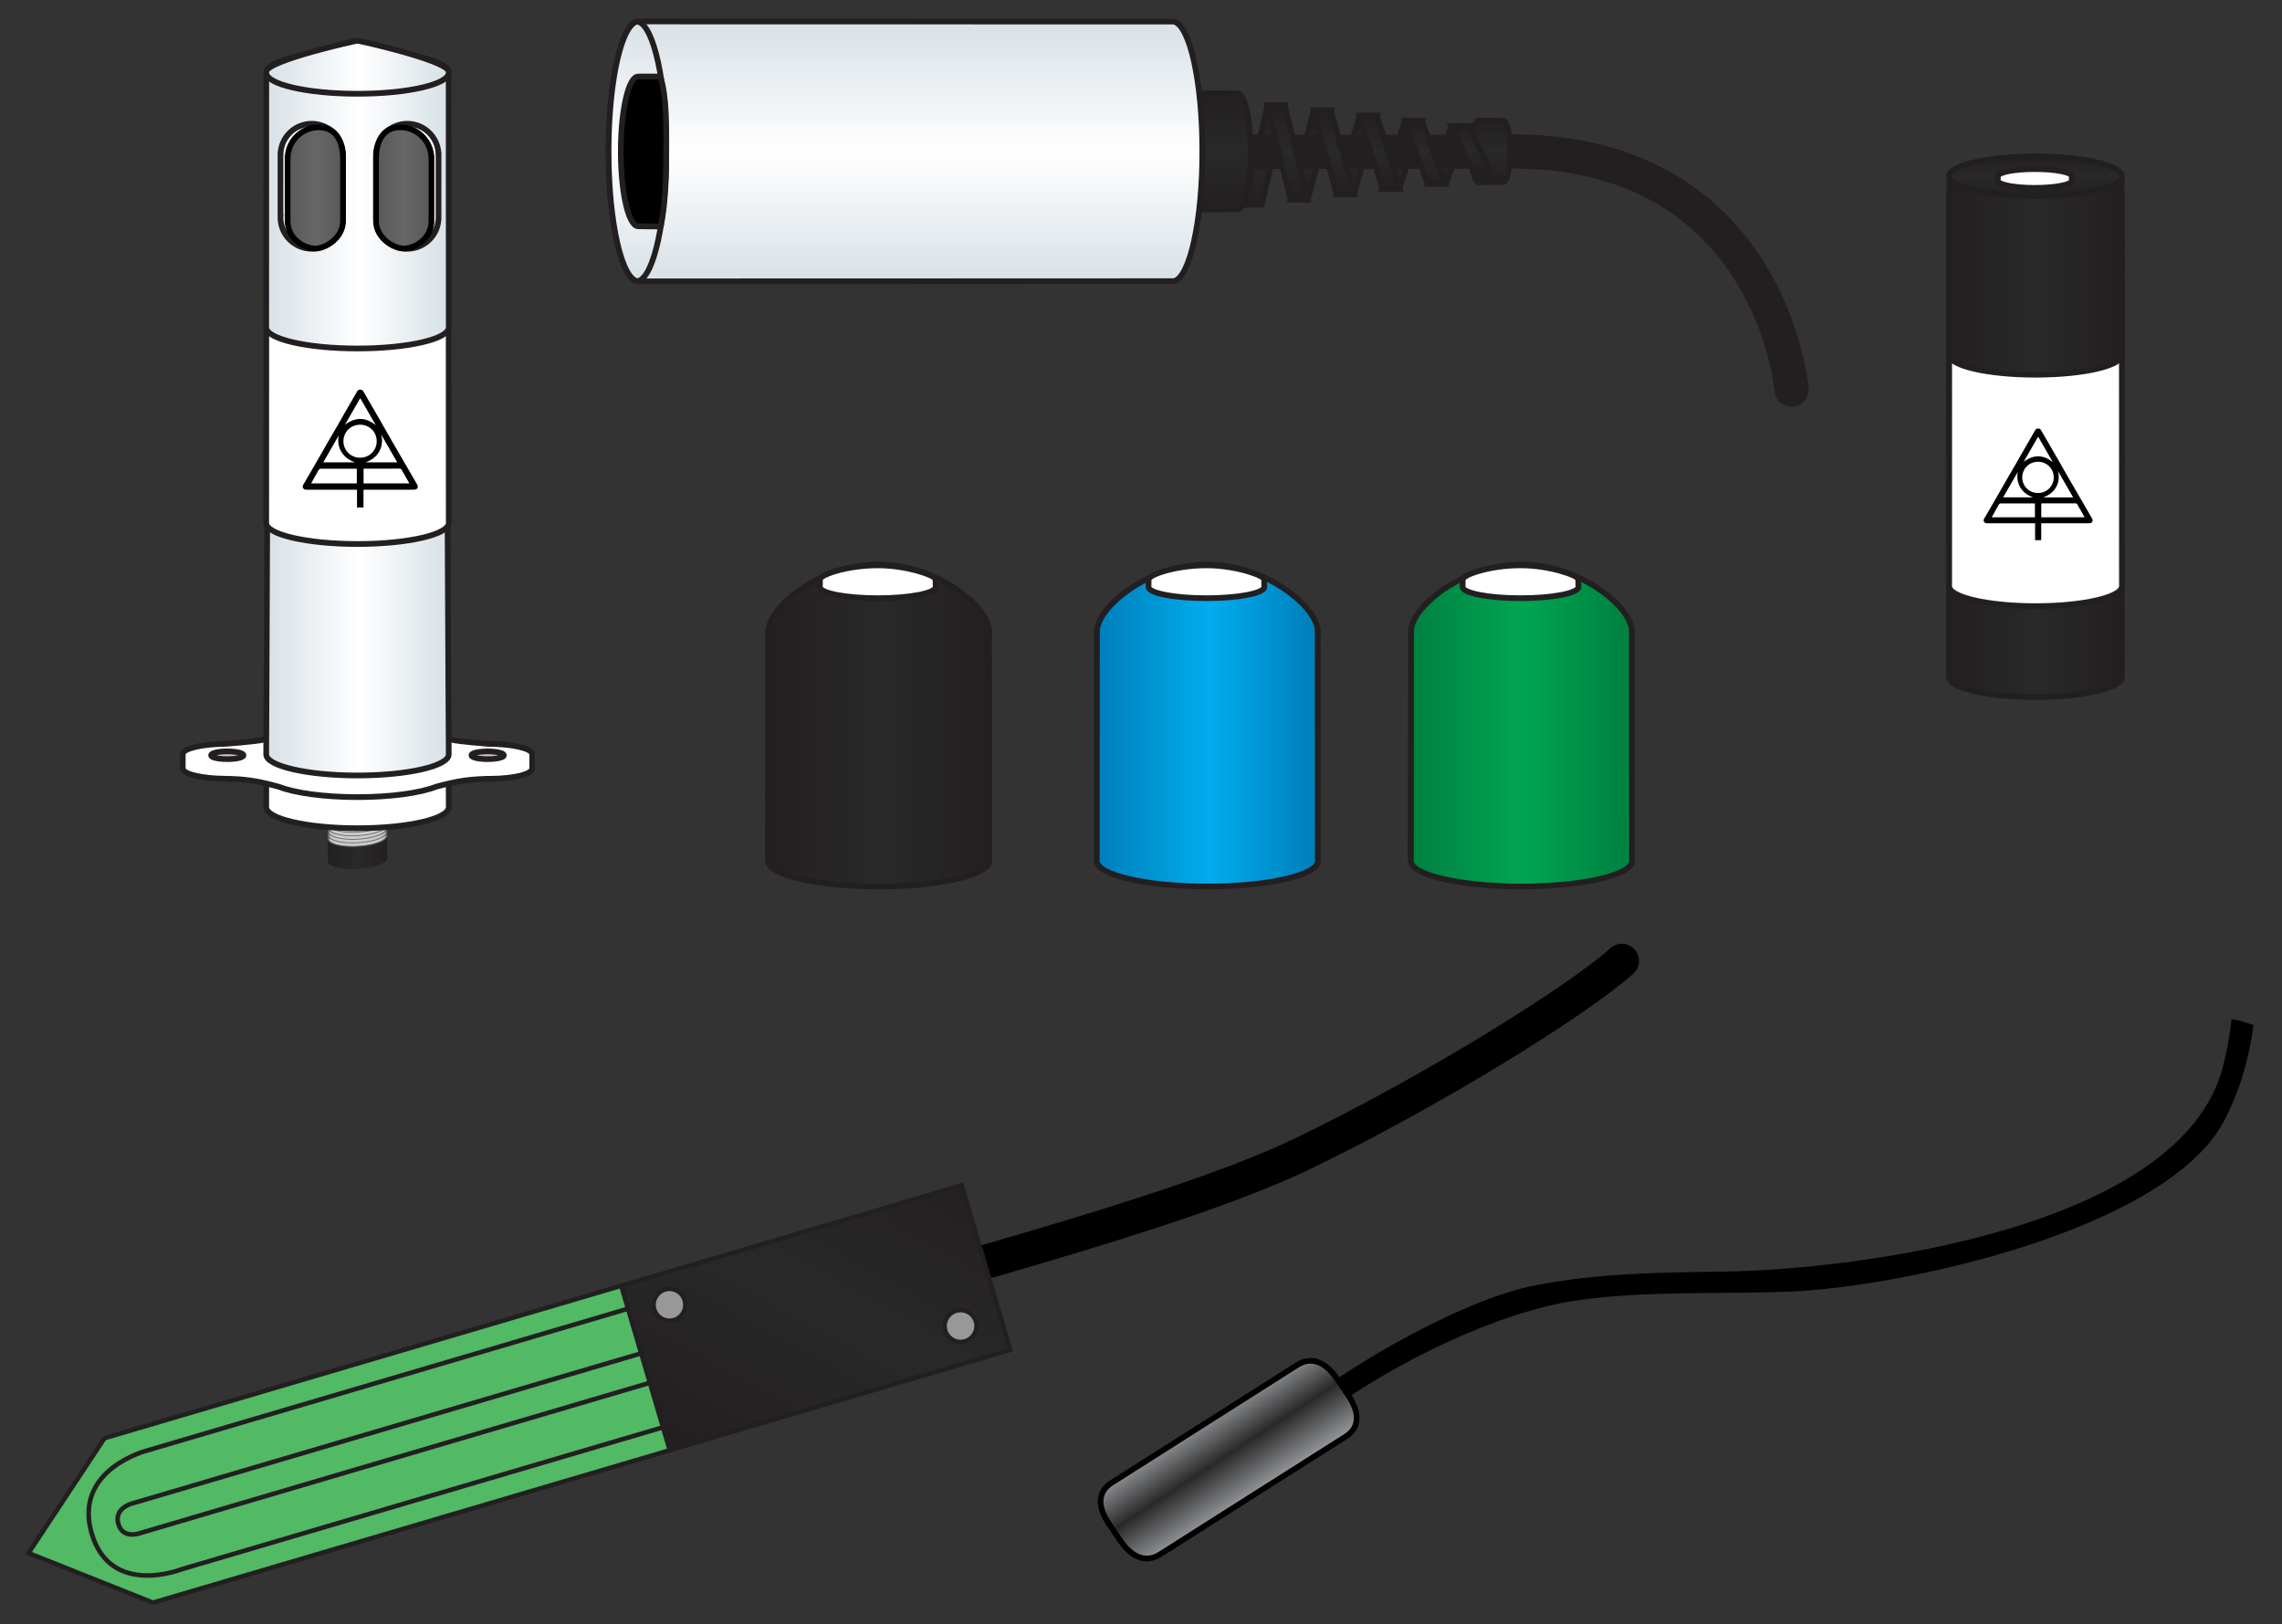 <?xml version="1.0" encoding="utf-8"?>
<!-- Generator: Adobe Illustrator 16.0.0, SVG Export Plug-In . SVG Version: 6.00 Build 0)  -->
<!DOCTYPE svg PUBLIC "-//W3C//DTD SVG 1.1//EN" "http://www.w3.org/Graphics/SVG/1.1/DTD/svg11.dtd">
<svg version="1.1" id="Layer_1" xmlns="http://www.w3.org/2000/svg" xmlns:xlink="http://www.w3.org/1999/xlink" x="0px" y="0px"
	 width="200px" height="142.334px" viewBox="0 4.502 200 142.334" enable-background="new 0 4.502 200 142.334"
	 xml:space="preserve">
<rect x="0" y="4.502" width="200" height="142.334" fill="#333333" stroke="none"/>
<g>
	<g>
		<g>
			<g>
				<g>
					<g>
						<g>
							
								<linearGradient id="SVGID_1_" gradientUnits="userSpaceOnUse" x1="-173.801" y1="201.06" x2="-168.577" y2="201.06" gradientTransform="matrix(1 0 0 -1 202.52 279.981)">
								<stop  offset="0" style="stop-color:#231F20"/>
								<stop  offset="0.511" style="stop-color:#292929"/>
								<stop  offset="0.995" style="stop-color:#231F20"/>
							</linearGradient>
							<path fill="url(#SVGID_1_)" d="M30.893,80.674c-0.542,0-1.054-0.057-1.438-0.16c-0.405-0.108-0.654-0.26-0.719-0.438
								c-0.007-0.019-0.011-1.896-0.013-1.914c-0.03-0.198,0.173-0.402,0.581-0.579c0.435-0.188,1.052-0.325,1.74-0.385
								c0.243-0.021,0.487-0.031,0.726-0.031c0.542,0,1.054,0.057,1.438,0.16c0.405,0.108,0.654,0.26,0.719,0.438
								c0.015,0.039,0.02,1.94,0.015,1.979c-0.02,0.177-0.221,0.355-0.583,0.512c-0.436,0.188-1.052,0.325-1.74,0.385
								C31.375,80.664,31.132,80.674,30.893,80.674z M31.769,77.237c-0.23,0-0.467,0.009-0.702,0.031
								c-0.662,0.057-1.255,0.188-1.671,0.368c-0.406,0.176-0.592,0.378-0.522,0.568c0.116,0.318,0.945,0.542,2.018,0.542
								c0.23,0,0.466-0.01,0.702-0.031c0.662-0.058,1.255-0.188,1.671-0.368c0.407-0.176,0.591-0.378,0.523-0.568
								C33.672,77.458,32.842,77.237,31.769,77.237z"/>
						</g>
						<g>
							<path fill="#CCCBCB" d="M33.857,77.668c0.152,0.418-0.855,0.855-2.25,0.976c-1.395,0.121-2.65-0.121-2.802-0.539
								c-0.151-0.418,0.855-0.855,2.25-0.976C32.451,77.009,33.705,77.25,33.857,77.668z"/>
						</g>
						<g>
							<path fill="#676767" d="M30.893,78.71c-0.542,0-1.054-0.057-1.438-0.16c-0.405-0.109-0.654-0.259-0.719-0.438
								c-0.078-0.214,0.124-0.439,0.567-0.631c0.435-0.188,1.052-0.326,1.74-0.385c0.243-0.021,0.487-0.032,0.726-0.032
								c0.542,0,1.054,0.056,1.438,0.16c0.405,0.109,0.654,0.26,0.719,0.438c0.078,0.214-0.123,0.438-0.567,0.631
								c-0.436,0.189-1.052,0.326-1.74,0.386C31.375,78.699,31.132,78.71,30.893,78.71z M31.769,77.133
								c-0.23,0-0.467,0.01-0.702,0.031c-0.662,0.056-1.255,0.188-1.671,0.368c-0.406,0.176-0.592,0.377-0.522,0.568
								c0.116,0.318,0.945,0.542,2.018,0.542c0.23,0,0.466-0.01,0.702-0.031c0.662-0.057,1.255-0.188,1.671-0.368
								c0.407-0.176,0.591-0.378,0.523-0.568C33.672,77.355,32.842,77.133,31.769,77.133z"/>
						</g>
					</g>
					<g>
						<g>
							<path fill="#CCCBCB" d="M33.857,77.358c0.152,0.419-0.855,0.856-2.25,0.977s-2.65-0.121-2.802-0.539
								c-0.151-0.418,0.855-0.855,2.25-0.976C32.451,76.699,33.705,76.94,33.857,77.358z"/>
						</g>
						<g>
							<path fill="#676767" d="M30.893,78.4c-0.542,0-1.054-0.056-1.438-0.159c-0.405-0.109-0.654-0.261-0.719-0.438
								c-0.078-0.215,0.124-0.439,0.567-0.632c0.435-0.188,1.052-0.325,1.74-0.385c0.243-0.021,0.487-0.031,0.726-0.031
								c0.542,0,1.054,0.055,1.438,0.159c0.405,0.108,0.654,0.26,0.719,0.438c0.078,0.215-0.123,0.439-0.567,0.632
								c-0.436,0.188-1.052,0.325-1.74,0.384C31.375,78.39,31.132,78.4,30.893,78.4z M31.769,76.823
								c-0.23,0-0.467,0.011-0.702,0.031c-0.662,0.058-1.255,0.188-1.671,0.369c-0.406,0.176-0.592,0.377-0.522,0.568
								c0.116,0.319,0.945,0.541,2.018,0.541c0.23,0,0.466-0.01,0.702-0.03c0.662-0.058,1.255-0.188,1.671-0.368
								c0.407-0.176,0.591-0.378,0.523-0.568C33.672,77.046,32.842,76.823,31.769,76.823z"/>
						</g>
					</g>
					<g>
						<g>
							<path fill="#CCCBCB" d="M33.857,77.049c0.152,0.418-0.855,0.856-2.25,0.976c-1.395,0.121-2.65-0.12-2.802-0.539
								c-0.151-0.418,0.855-0.855,2.25-0.976S33.705,76.631,33.857,77.049z"/>
						</g>
						<g>
							<path fill="#676767" d="M30.893,78.091c-0.542,0-1.054-0.056-1.438-0.159c-0.406-0.109-0.654-0.261-0.72-0.438
								c-0.078-0.215,0.124-0.439,0.567-0.631c0.435-0.188,1.052-0.326,1.74-0.384c0.243-0.022,0.487-0.032,0.726-0.032
								c0.542,0,1.054,0.056,1.438,0.159c0.405,0.109,0.654,0.261,0.719,0.438c0.078,0.214-0.123,0.439-0.567,0.631
								c-0.436,0.188-1.052,0.326-1.74,0.385C31.375,78.081,31.132,78.091,30.893,78.091z M31.769,76.514
								c-0.23,0-0.467,0.01-0.702,0.031c-0.662,0.058-1.255,0.189-1.671,0.369c-0.406,0.177-0.592,0.377-0.522,0.568
								c0.116,0.318,0.945,0.541,2.018,0.541c0.23,0,0.466-0.01,0.702-0.031c0.662-0.058,1.255-0.188,1.671-0.368
								c0.407-0.177,0.591-0.378,0.523-0.568C33.672,76.737,32.842,76.514,31.769,76.514z"/>
						</g>
					</g>
					<g>
						<g>
							<path fill="#CCCBCB" d="M33.857,76.74c0.152,0.418-0.855,0.855-2.25,0.976s-2.65-0.121-2.802-0.54
								c-0.151-0.418,0.855-0.854,2.25-0.976C32.451,76.081,33.705,76.321,33.857,76.74z"/>
						</g>
						<g>
							<path fill="#676767" d="M30.893,77.781c-0.542,0-1.054-0.057-1.438-0.159c-0.406-0.109-0.654-0.26-0.72-0.439
								c-0.078-0.214,0.124-0.439,0.567-0.631c0.435-0.189,1.052-0.325,1.74-0.385c0.243-0.022,0.487-0.032,0.726-0.032
								c0.542,0,1.054,0.057,1.438,0.159c0.405,0.109,0.654,0.261,0.719,0.439c0.078,0.213-0.123,0.438-0.567,0.631
								c-0.436,0.188-1.052,0.325-1.74,0.384C31.375,77.771,31.132,77.781,30.893,77.781z M31.769,76.205
								c-0.23,0-0.467,0.01-0.702,0.031c-0.662,0.058-1.255,0.188-1.671,0.368c-0.406,0.176-0.592,0.377-0.522,0.568
								c0.116,0.318,0.945,0.541,2.018,0.541c0.23,0,0.466-0.01,0.702-0.031c0.662-0.057,1.255-0.188,1.671-0.368
								c0.407-0.176,0.591-0.377,0.523-0.568C33.672,76.427,32.842,76.205,31.769,76.205z"/>
						</g>
					</g>
					<g>
						<g>
							<path fill="#CCCBCB" d="M33.857,76.43c0.152,0.419-0.855,0.856-2.25,0.977s-2.65-0.119-2.802-0.539
								c-0.151-0.418,0.855-0.855,2.25-0.976S33.705,76.013,33.857,76.43z"/>
						</g>
						<g>
							<path fill="#676767" d="M30.893,77.473c-0.542,0-1.054-0.057-1.438-0.16c-0.406-0.109-0.654-0.261-0.72-0.438
								c-0.078-0.215,0.124-0.438,0.567-0.632c0.435-0.189,1.052-0.325,1.74-0.385c0.243-0.021,0.487-0.031,0.726-0.031
								c0.542,0,1.054,0.056,1.438,0.16c0.405,0.109,0.654,0.259,0.719,0.438c0.078,0.214-0.123,0.438-0.567,0.631
								c-0.436,0.188-1.052,0.326-1.74,0.384C31.375,77.461,31.132,77.473,30.893,77.473z M31.769,75.895
								c-0.23,0-0.467,0.011-0.702,0.032c-0.662,0.057-1.255,0.188-1.671,0.368c-0.406,0.176-0.592,0.377-0.522,0.568
								c0.116,0.319,0.945,0.542,2.018,0.542c0.23,0,0.466-0.01,0.702-0.03c0.662-0.058,1.255-0.188,1.671-0.369
								c0.407-0.176,0.591-0.378,0.523-0.569C33.672,76.118,32.842,75.895,31.769,75.895z"/>
						</g>
					</g>
					<g>
						<g>
							<path fill="#CCCBCB" d="M33.857,76.121c0.152,0.418-0.855,0.855-2.25,0.977c-1.395,0.121-2.65-0.121-2.802-0.539
								c-0.151-0.418,0.855-0.855,2.25-0.976C32.451,75.462,33.705,75.703,33.857,76.121z"/>
						</g>
						<g>
							<path fill="#676767" d="M30.893,77.164c-0.542,0-1.054-0.057-1.438-0.161c-0.406-0.109-0.654-0.26-0.72-0.438
								c-0.078-0.215,0.124-0.438,0.567-0.632c0.435-0.188,1.052-0.325,1.74-0.385c0.243-0.021,0.487-0.032,0.726-0.032
								c0.542,0,1.054,0.057,1.438,0.16c0.405,0.108,0.654,0.26,0.719,0.438c0.078,0.214-0.123,0.438-0.567,0.631
								c-0.436,0.188-1.052,0.325-1.74,0.384C31.375,77.152,31.132,77.164,30.893,77.164z M31.769,75.585
								c-0.23,0-0.467,0.01-0.702,0.031c-0.662,0.057-1.255,0.188-1.671,0.368c-0.406,0.177-0.592,0.378-0.522,0.568
								c0.116,0.319,0.945,0.542,2.018,0.542c0.23,0,0.466-0.01,0.702-0.03c0.662-0.057,1.255-0.188,1.671-0.368
								c0.407-0.177,0.591-0.378,0.523-0.568C33.672,75.808,32.842,75.585,31.769,75.585z"/>
						</g>
					</g>
					<g>
						<g>
							<path fill="#CCCBCB" d="M33.857,75.812c0.152,0.418-0.855,0.855-2.25,0.976c-1.395,0.122-2.65-0.12-2.802-0.538
								c-0.151-0.418,0.855-0.855,2.25-0.976S33.705,75.394,33.857,75.812z"/>
						</g>
						<g>
							<path fill="#676767" d="M30.893,76.854c-0.542,0-1.054-0.056-1.438-0.16c-0.406-0.108-0.654-0.26-0.72-0.438
								c-0.078-0.214,0.124-0.439,0.567-0.631c0.435-0.189,1.052-0.325,1.74-0.385c0.243-0.021,0.487-0.032,0.726-0.032
								c0.542,0,1.054,0.057,1.438,0.16c0.405,0.109,0.654,0.26,0.719,0.439c0.078,0.214-0.123,0.438-0.567,0.631
								c-0.436,0.188-1.052,0.325-1.74,0.385C31.375,76.843,31.132,76.854,30.893,76.854z M31.769,75.277
								c-0.23,0-0.467,0.01-0.702,0.03c-0.662,0.058-1.255,0.188-1.671,0.368c-0.406,0.177-0.592,0.378-0.522,0.568
								c0.116,0.319,0.945,0.542,2.018,0.542c0.23,0,0.466-0.011,0.702-0.031c0.662-0.058,1.255-0.188,1.671-0.369
								c0.407-0.175,0.591-0.377,0.523-0.567C33.672,75.499,32.842,75.277,31.769,75.277z"/>
						</g>
					</g>
				</g>
				<g>
					<g>
						<g>
							<path fill="#CCCBCB" d="M33.857,75.524c0.152,0.418-0.855,0.855-2.25,0.976c-1.395,0.12-2.65-0.121-2.802-0.539
								c-0.151-0.418,0.855-0.856,2.25-0.976C32.451,74.864,33.705,75.105,33.857,75.524z"/>
						</g>
						<g>
							<path fill="#676767" d="M30.893,76.565c-0.542,0-1.054-0.057-1.438-0.16c-0.405-0.109-0.654-0.261-0.719-0.438
								c-0.078-0.214,0.124-0.438,0.567-0.632c0.435-0.188,1.052-0.325,1.74-0.384c0.243-0.022,0.487-0.032,0.726-0.032
								c0.542,0,1.054,0.057,1.438,0.16c0.405,0.108,0.654,0.26,0.719,0.438c0.078,0.215-0.123,0.438-0.567,0.631
								c-0.436,0.188-1.052,0.325-1.74,0.385C31.375,76.554,31.132,76.565,30.893,76.565z M31.769,74.989
								c-0.23,0-0.467,0.01-0.702,0.03c-0.662,0.058-1.255,0.188-1.671,0.369c-0.406,0.176-0.592,0.377-0.522,0.567
								c0.116,0.319,0.945,0.542,2.018,0.542c0.23,0,0.466-0.01,0.702-0.03c0.662-0.058,1.255-0.188,1.671-0.368
								c0.407-0.177,0.591-0.379,0.523-0.568C33.672,75.211,32.842,74.989,31.769,74.989z"/>
						</g>
					</g>
					<g>
						<g>
							<path fill="#CCCBCB" d="M33.857,75.214c0.152,0.418-0.855,0.855-2.25,0.977c-1.395,0.12-2.65-0.121-2.802-0.54
								c-0.151-0.417,0.855-0.855,2.25-0.975C32.451,74.555,33.705,74.796,33.857,75.214z"/>
						</g>
						<g>
							<path fill="#676767" d="M30.893,76.255c-0.542,0-1.054-0.056-1.438-0.159c-0.405-0.109-0.654-0.26-0.719-0.438
								c-0.078-0.215,0.124-0.438,0.567-0.632c0.435-0.188,1.052-0.325,1.74-0.384c0.243-0.021,0.487-0.031,0.726-0.031
								c0.542,0,1.054,0.056,1.438,0.159c0.405,0.109,0.654,0.26,0.719,0.438c0.078,0.214-0.123,0.438-0.567,0.632
								c-0.436,0.188-1.052,0.325-1.74,0.384C31.375,76.245,31.132,76.255,30.893,76.255z M31.769,74.679
								c-0.23,0-0.467,0.01-0.702,0.03c-0.662,0.058-1.255,0.189-1.671,0.369c-0.406,0.176-0.592,0.378-0.522,0.568
								c0.116,0.319,0.945,0.542,2.018,0.542c0.23,0,0.466-0.011,0.702-0.031c0.662-0.058,1.255-0.188,1.671-0.368
								c0.407-0.176,0.591-0.378,0.523-0.569C33.672,74.901,32.842,74.679,31.769,74.679z"/>
						</g>
					</g>
					<g>
						<g>
							<path fill="#CCCBCB" d="M33.857,74.905c0.152,0.418-0.855,0.855-2.25,0.976c-1.395,0.121-2.65-0.12-2.802-0.538
								c-0.151-0.419,0.855-0.855,2.25-0.976C32.451,74.246,33.705,74.487,33.857,74.905z"/>
						</g>
						<g>
							<path fill="#676767" d="M30.893,75.946c-0.542,0-1.054-0.056-1.438-0.16c-0.406-0.108-0.654-0.26-0.72-0.439
								c-0.078-0.214,0.124-0.438,0.567-0.631c0.435-0.188,1.052-0.325,1.74-0.384c0.243-0.021,0.487-0.032,0.726-0.032
								c0.542,0,1.054,0.057,1.438,0.16c0.405,0.109,0.654,0.26,0.719,0.438c0.078,0.214-0.123,0.439-0.567,0.631
								c-0.436,0.189-1.052,0.325-1.74,0.385C31.375,75.936,31.132,75.946,30.893,75.946z M31.769,74.37
								c-0.23,0-0.467,0.01-0.702,0.031c-0.662,0.057-1.255,0.188-1.671,0.368c-0.406,0.176-0.592,0.377-0.522,0.568
								c0.116,0.318,0.945,0.541,2.018,0.541c0.23,0,0.466-0.009,0.702-0.03c0.662-0.057,1.255-0.188,1.671-0.369
								c0.407-0.175,0.591-0.377,0.523-0.567C33.672,74.592,32.842,74.37,31.769,74.37z"/>
						</g>
					</g>
					<g>
						<g>
							<path fill="#CCCBCB" d="M33.857,74.596c0.152,0.418-0.855,0.854-2.25,0.976s-2.65-0.12-2.802-0.539
								c-0.151-0.419,0.855-0.856,2.25-0.976C32.451,73.936,33.705,74.177,33.857,74.596z"/>
						</g>
						<g>
							<path fill="#676767" d="M30.893,75.637c-0.542,0-1.054-0.056-1.438-0.16c-0.406-0.109-0.654-0.26-0.72-0.438
								c-0.078-0.214,0.124-0.439,0.567-0.632c0.435-0.188,1.052-0.326,1.74-0.385c0.243-0.021,0.487-0.032,0.726-0.032
								c0.542,0,1.054,0.057,1.438,0.16c0.405,0.108,0.654,0.26,0.719,0.438c0.078,0.214-0.123,0.438-0.567,0.631
								c-0.436,0.189-1.052,0.326-1.74,0.386C31.375,75.626,31.132,75.637,30.893,75.637z M31.769,74.06
								c-0.23,0-0.467,0.01-0.702,0.031c-0.662,0.057-1.255,0.188-1.671,0.369c-0.406,0.175-0.592,0.377-0.522,0.568
								c0.116,0.318,0.945,0.542,2.018,0.542c0.23,0,0.466-0.011,0.702-0.031c0.662-0.057,1.255-0.188,1.671-0.369
								c0.407-0.175,0.591-0.377,0.523-0.568C33.672,74.283,32.842,74.06,31.769,74.06z"/>
						</g>
					</g>
				</g>
			</g>
		</g>
		<g>
			<path fill="#FFFFFF" stroke="#231F20" stroke-width="0.5" stroke-miterlimit="10" d="M39.33,75.235
				c0,1.021-3.581,1.849-7.999,1.849s-8-0.829-8-1.849c0-0.036,0.005-2.65,0.013-2.685c0.241-0.971,3.725-1.742,7.986-1.742
				c4.244,0,7.716,0.764,7.982,1.729C39.325,72.577,39.33,75.196,39.33,75.235z"/>
			<path fill="#FFFFFF" stroke="#231F20" stroke-width="0.5" stroke-miterlimit="10" d="M36.327,72.135
				c0,0.638-2.238,1.154-4.996,1.154c-2.759,0-4.996-0.516-4.996-1.154c0-0.023,0.002-1.074,0.008-1.096
				c0.15-0.607,2.325-1.088,4.987-1.088c2.649,0,4.818,0.477,4.984,1.08C36.323,71.056,36.327,72.11,36.327,72.135z"/>
			<path fill="#CCCBCB" d="M21.339,71.138c0,0.182-0.635,0.329-1.418,0.329c-0.783,0-1.418-0.147-1.418-0.329
				c0-0.007,0.001-0.469,0.002-0.476c0.043-0.172,0.66-0.309,1.416-0.309c0.752,0,1.368,0.135,1.415,0.306
				C21.337,70.667,21.339,71.131,21.339,71.138z"/>
			<path fill="#CCCBCB" d="M41.32,71.138c0,0.182,0.635,0.329,1.418,0.329c0.783,0,1.417-0.147,1.417-0.329
				c0-0.007,0-0.469-0.002-0.476c-0.043-0.172-0.66-0.309-1.416-0.309c-0.752,0-1.368,0.135-1.415,0.306
				C41.323,70.667,41.32,71.131,41.32,71.138z"/>
			<path fill="#FFFFFF" stroke="#231F20" stroke-width="0.5" stroke-miterlimit="10" d="M46.643,71.849
				c0-0.017-0.002-1.292-0.007-1.31c-0.113-0.458-1.703-0.823-3.684-0.848l-0.151-0.001c0,0-2.628-0.208-3.164-0.351
				c-0.287-0.077-1.079-0.288-1.753-0.468c-1.447-0.477-3.843-0.789-6.553-0.789c-2.118,0-4.043,0.19-5.475,0.501l0,0l-0.004,0.001
				c-0.395,0.086-0.751,0.18-1.064,0.283c-0.677,0.181-1.478,0.395-1.766,0.472c-0.535,0.143-3.314,0.352-3.314,0.352l0,0
				c-1.981,0.024-3.571,0.39-3.684,0.848c-0.004,0.018-0.007,1.293-0.007,1.31c0,0.49,1.688,0.887,3.79,0.901l0.167,0.004
				c0,0,1.537-0.015,3.191,0.373c0.498,0.117,0.921,0.225,1.273,0.321c1.391,0.545,3.957,0.91,6.894,0.91
				c2.939,0,5.506-0.366,6.896-0.912c0.351-0.096,0.773-0.203,1.269-0.319c1.653-0.388,3.358-0.375,3.358-0.375h0.141
				C45.097,72.737,46.643,72.338,46.643,71.849z M19.921,71.028c-0.783,0-1.418-0.147-1.418-0.328c0-0.006,0.001-0.032,0.002-0.038
				c0.043-0.173,0.66-0.31,1.416-0.31c0.752,0,1.367,0.136,1.415,0.307c0.001,0.007,0.003,0.034,0.003,0.041
				C21.339,70.881,20.704,71.028,19.921,71.028z M42.739,71.028c-0.783,0-1.418-0.147-1.418-0.328c0-0.007,0.002-0.034,0.004-0.041
				c0.046-0.171,0.663-0.306,1.415-0.306c0.756,0,1.373,0.137,1.416,0.309c0.001,0.007,0.002,0.032,0.002,0.038
				C44.156,70.881,43.521,71.028,42.739,71.028z"/>
			
				<linearGradient id="SVGID_2_" gradientUnits="userSpaceOnUse" x1="-179.189" y1="228.24" x2="-163.19" y2="228.24" gradientTransform="matrix(1 0 0 -1 202.52 279.981)">
				<stop  offset="0" style="stop-color:#D8E1E7"/>
				<stop  offset="0.511" style="stop-color:#FFFFFF"/>
				<stop  offset="0.995" style="stop-color:#D8E1E7"/>
			</linearGradient>
			<path fill="url(#SVGID_2_)" stroke="#231F20" stroke-width="0.5" stroke-miterlimit="10" d="M39.33,70.612
				c0,1.021-3.581,1.849-7.999,1.849s-8-0.828-8-1.849c0-0.966,0.22-38.713,0.013-37.852c0.241-0.971,3.725-1.742,7.986-1.742
				c4.244,0,7.716,0.764,7.982,1.729C39.074,31.903,39.33,69.641,39.33,70.612z"/>
			
				<linearGradient id="SVGID_3_" gradientUnits="userSpaceOnUse" x1="-179.175" y1="248.092" x2="-163.207" y2="248.092" gradientTransform="matrix(1 0 0 -1 202.52 279.981)">
				<stop  offset="0" style="stop-color:#D8E1E7"/>
				<stop  offset="0.511" style="stop-color:#FFFFFF"/>
				<stop  offset="0.995" style="stop-color:#D8E1E7"/>
			</linearGradient>
			<path fill="url(#SVGID_3_)" stroke="#231F20" stroke-width="0.5" stroke-miterlimit="10" d="M23.345,32.76
				c0.241-0.972,3.725-1.742,7.986-1.742c4.244,0,7.716,0.764,7.982,1.729"/>
			<path fill="#FFFFFF" stroke="#231F20" stroke-width="0.5" stroke-miterlimit="10" d="M39.33,50.328
				c0,1.021-3.581,1.848-7.999,1.848s-8-0.827-8-1.848c0-0.036,0.005-16.913,0.013-16.948c0.241-0.971,3.725-1.741,7.986-1.741
				c4.244,0,7.716,0.763,7.982,1.729C39.325,33.407,39.33,50.288,39.33,50.328z"/>
			
				<linearGradient id="SVGID_4_" gradientUnits="userSpaceOnUse" x1="-179.189" y1="257.958" x2="-163.19" y2="257.958" gradientTransform="matrix(1 0 0 -1 202.52 279.981)">
				<stop  offset="0" style="stop-color:#D8E1E7"/>
				<stop  offset="0.511" style="stop-color:#FFFFFF"/>
				<stop  offset="0.995" style="stop-color:#D8E1E7"/>
			</linearGradient>
			<path fill="url(#SVGID_4_)" stroke="#231F20" stroke-width="0.5" stroke-miterlimit="10" d="M39.33,33.192
				c0,1.022-3.581,1.85-7.999,1.85s-8-0.828-8-1.85c0-0.036,0.005-22.41,0.013-22.446c0.241-0.972,3.725-1.742,7.986-1.742
				c4.244,0,7.716,0.764,7.982,1.729C39.325,10.773,39.33,33.153,39.33,33.192z"/>
			
				<linearGradient id="SVGID_5_" gradientUnits="userSpaceOnUse" x1="-179.189" y1="269.584" x2="-163.19" y2="269.584" gradientTransform="matrix(1 0 0 -1 202.52 279.981)">
				<stop  offset="0" style="stop-color:#D8E1E7"/>
				<stop  offset="0.511" style="stop-color:#FFFFFF"/>
				<stop  offset="0.995" style="stop-color:#D8E1E7"/>
			</linearGradient>
			<path fill="url(#SVGID_5_)" stroke="#231F20" stroke-width="0.5" stroke-miterlimit="10" d="M39.33,10.869
				c0,1.021-3.581,1.85-7.999,1.85s-8-0.828-8-1.85c0-0.036,0.005-0.087,0.013-0.123c0.24-0.972,7.787-2.672,7.986-2.672
				c0.199,0,7.716,1.695,7.982,2.659C39.325,10.773,39.33,10.829,39.33,10.869z"/>
		</g>
		<g>
			<g>
				<g>
					<path d="M31.858,47.417c0,0.53,0,1.042,0,1.561c-0.191,0-0.373,0-0.57,0c0-0.514,0-1.029,0-1.561c-0.069,0-0.122,0-0.175,0
						c-1.412,0-2.824,0-4.235,0c-0.126,0-0.241-0.011-0.314-0.136c-0.079-0.131-0.023-0.235,0.044-0.35
						c0.223-0.374,0.438-0.753,0.657-1.13c0.261-0.451,0.522-0.9,0.782-1.352c0.255-0.444,0.507-0.89,0.763-1.333
						c0.258-0.447,0.521-0.891,0.779-1.338c0.265-0.459,0.524-0.921,0.788-1.381c0.258-0.447,0.519-0.893,0.779-1.34
						c0.049-0.085,0.1-0.17,0.145-0.258c0.06-0.115,0.159-0.159,0.277-0.156c0.114,0.003,0.204,0.049,0.265,0.155
						c0.471,0.817,0.947,1.631,1.417,2.448c0.371,0.642,0.732,1.288,1.103,1.93c0.428,0.743,0.861,1.484,1.292,2.224
						c0.301,0.521,0.602,1.042,0.904,1.563c0.144,0.25,0.019,0.454-0.282,0.454c-1.412,0-2.824,0-4.235,0
						C31.986,47.417,31.932,47.417,31.858,47.417z M31.55,44.612c0.836,0.005,1.441-0.641,1.465-1.39
						c0.028-0.871-0.648-1.475-1.395-1.5c-0.892-0.03-1.502,0.655-1.521,1.404C30.078,43.971,30.749,44.616,31.55,44.612z
						 M31.864,46.862c1.34,0,2.667,0,4.004,0c-0.014-0.031-0.023-0.057-0.036-0.08c-0.208-0.365-0.422-0.729-0.626-1.098
						c-0.045-0.081-0.089-0.113-0.184-0.113c-1.007,0.004-2.015,0.003-3.022,0.003c-0.044,0-0.088,0.004-0.136,0.007
						C31.864,46.011,31.864,46.43,31.864,46.862z M31.273,46.864c0-0.437,0-0.86,0-1.279c-0.014-0.005-0.019-0.008-0.022-0.008
						c-1.054-0.001-2.108-0.003-3.162,0.001c-0.054,0.001-0.128,0.053-0.158,0.102c-0.14,0.235-0.268,0.477-0.4,0.715
						c-0.084,0.154-0.17,0.307-0.26,0.469C28.616,46.864,29.939,46.864,31.273,46.864z M34.813,45.02
						c-0.474-0.824-0.937-1.628-1.41-2.449c0.241,0.843-0.044,1.982-1.364,2.449C32.966,45.02,33.88,45.02,34.813,45.02z
						 M29.687,42.666c-0.451,0.781-0.901,1.562-1.355,2.351c0.933,0,1.845,0,2.78,0C29.933,44.619,29.5,43.599,29.687,42.666z
						 M32.935,41.76c-0.452-0.783-0.904-1.565-1.365-2.365c-0.456,0.795-0.899,1.565-1.342,2.335
						C31.147,41.038,32.037,41.043,32.935,41.76z"/>
				</g>
			</g>
		</g>
	</g>
	<g>
		<path fill="#FFFFFF" stroke="#231F20" stroke-width="0.5" stroke-miterlimit="10" d="M38.432,18.03
			c-0.029-1.487-1.243-2.684-2.737-2.684c-1.494,0-2.708,1.197-2.737,2.684h-0.001v5.477h0.001c0,0.018-0.001,0.037-0.001,0.055
			c0,1.513,1.227,2.739,2.739,2.739s2.739-1.226,2.739-2.739c0-0.018-0.002-0.037-0.002-0.055h0.002V18.03H38.432z"/>
		
			<linearGradient id="SVGID_6_" gradientUnits="userSpaceOnUse" x1="-169.563" y1="259.012" x2="-164.706" y2="259.012" gradientTransform="matrix(1 0 0 -1 202.52 279.981)">
			<stop  offset="0" style="stop-color:#58595B"/>
			<stop  offset="0.511" style="stop-color:#666666"/>
			<stop  offset="0.995" style="stop-color:#58595B"/>
		</linearGradient>
		<path fill="url(#SVGID_6_)" stroke="#000000" stroke-width="0.5" stroke-miterlimit="10" d="M37.812,18.34
			c-0.029-1.487-1.243-2.684-2.738-2.684c-1.493,0-2.087,1.197-2.116,2.684h0v5.477h0c0,0.019,0,0.037,0,0.055
			c0,1.513,1.567,2.408,2.405,2.408c1.068,0,2.452-0.896,2.452-2.408c0-0.019-0.001-0.037-0.002-0.055h0.002V18.34H37.812z"/>
	</g>
	<g>
		<path fill="#FFFFFF" stroke="#231F20" stroke-width="0.5" stroke-miterlimit="10" d="M24.586,18.03
			c0.029-1.487,1.242-2.684,2.737-2.684c1.494,0,2.708,1.197,2.737,2.684h0.001v5.477h-0.001c0,0.018,0.001,0.037,0.001,0.055
			c0,1.513-1.226,2.739-2.738,2.739s-2.739-1.226-2.739-2.739c0-0.018,0-0.037,0.002-0.055h-0.002V18.03H24.586z"/>
		
			<linearGradient id="SVGID_7_" gradientUnits="userSpaceOnUse" x1="1199.789" y1="259.012" x2="1204.647" y2="259.012" gradientTransform="matrix(-1 0 0 -1 1229.852 279.981)">
			<stop  offset="0" style="stop-color:#58595B"/>
			<stop  offset="0.511" style="stop-color:#666666"/>
			<stop  offset="0.995" style="stop-color:#58595B"/>
		</linearGradient>
		<path fill="url(#SVGID_7_)" stroke="#000000" stroke-width="0.5" stroke-miterlimit="10" d="M25.206,18.34
			c0.029-1.487,1.243-2.684,2.738-2.684c1.494,0,2.088,1.197,2.117,2.684h0.001v5.477h-0.001c0,0.019,0.001,0.037,0.001,0.055
			c0,1.513-1.568,2.408-2.406,2.408c-1.068,0-2.452-0.896-2.452-2.408c0-0.019,0.001-0.037,0.001-0.055h-0.001V18.34H25.206z"/>
	</g>
</g>
<g>
	<g>
		
			<linearGradient id="SVGID_8_" gradientUnits="userSpaceOnUse" x1="-91.682" y1="257.537" x2="-91.682" y2="266.262" gradientTransform="matrix(1 0 0 -1 202.52 279.981)">
			<stop  offset="0" style="stop-color:#231F20"/>
			<stop  offset="0.511" style="stop-color:#292929"/>
			<stop  offset="0.995" style="stop-color:#231F20"/>
		</linearGradient>
		<polygon fill="url(#SVGID_8_)" stroke="#231F20" stroke-width="0.5" stroke-miterlimit="10" points="110.582,22.443 
			109.058,22.443 111.092,13.719 112.618,13.719 		"/>
		
			<linearGradient id="SVGID_9_" gradientUnits="userSpaceOnUse" x1="-87.634" y1="257.996" x2="-87.634" y2="265.802" gradientTransform="matrix(1 0 0 -1 202.52 279.981)">
			<stop  offset="0" style="stop-color:#231F20"/>
			<stop  offset="0.511" style="stop-color:#292929"/>
			<stop  offset="0.995" style="stop-color:#231F20"/>
		</linearGradient>
		<polygon fill="url(#SVGID_9_)" stroke="#231F20" stroke-width="0.5" stroke-miterlimit="10" points="114.632,21.984 
			113.106,21.984 115.14,14.178 116.665,14.178 		"/>
		
			<linearGradient id="SVGID_10_" gradientUnits="userSpaceOnUse" x1="-83.615" y1="258.455" x2="-83.615" y2="265.342" gradientTransform="matrix(1 0 0 -1 202.52 279.981)">
			<stop  offset="0" style="stop-color:#231F20"/>
			<stop  offset="0.511" style="stop-color:#292929"/>
			<stop  offset="0.995" style="stop-color:#231F20"/>
		</linearGradient>
		<polygon fill="url(#SVGID_10_)" stroke="#231F20" stroke-width="0.5" stroke-miterlimit="10" points="118.65,21.524 
			117.126,21.524 119.16,14.638 120.685,14.638 		"/>
		
			<linearGradient id="SVGID_11_" gradientUnits="userSpaceOnUse" x1="-79.652" y1="258.916" x2="-79.652" y2="264.883" gradientTransform="matrix(1 0 0 -1 202.52 279.981)">
			<stop  offset="0" style="stop-color:#231F20"/>
			<stop  offset="0.511" style="stop-color:#292929"/>
			<stop  offset="0.995" style="stop-color:#231F20"/>
		</linearGradient>
		<polygon fill="url(#SVGID_11_)" stroke="#231F20" stroke-width="0.5" stroke-miterlimit="10" points="122.613,21.064 
			121.088,21.064 123.122,15.097 124.648,15.097 		"/>
		
			<linearGradient id="SVGID_12_" gradientUnits="userSpaceOnUse" x1="-75.575" y1="259.375" x2="-75.575" y2="264.424" gradientTransform="matrix(1 0 0 -1 202.52 279.981)">
			<stop  offset="0" style="stop-color:#231F20"/>
			<stop  offset="0.511" style="stop-color:#292929"/>
			<stop  offset="0.995" style="stop-color:#231F20"/>
		</linearGradient>
		<polygon fill="url(#SVGID_12_)" stroke="#231F20" stroke-width="0.5" stroke-miterlimit="10" points="126.689,20.605 
			125.164,20.605 127.198,15.556 128.726,15.556 		"/>
	</g>
	<path fill="none" stroke="#231F20" stroke-width="3" stroke-linecap="round" stroke-miterlimit="10" d="M102.827,17.77
		c0,0,14.127,0.099,29.399,0c23.008-0.148,24.794,20.874,24.794,20.874"/>
	
		<linearGradient id="SVGID_13_" gradientUnits="userSpaceOnUse" x1="-98.159" y1="257.107" x2="-98.159" y2="267.312" gradientTransform="matrix(1 0 0 -1 202.52 279.981)">
		<stop  offset="0" style="stop-color:#231F20"/>
		<stop  offset="0.511" style="stop-color:#292929"/>
		<stop  offset="0.995" style="stop-color:#231F20"/>
	</linearGradient>
	<path fill="url(#SVGID_13_)" stroke="#231F20" stroke-width="0.5" stroke-miterlimit="10" d="M100.295,22.872
		c-0.652,0-1.18-2.284-1.18-5.103s0.528-5.103,1.18-5.103c0.023,0,8.179,0.003,8.202,0.009c0.62,0.153,1.11,2.375,1.11,5.094
		c0,2.708-0.487,4.921-1.103,5.091C108.48,22.868,100.32,22.872,100.295,22.872z"/>
	
		<linearGradient id="SVGID_14_" gradientUnits="userSpaceOnUse" x1="-71.865" y1="259.51" x2="-71.865" y2="264.912" gradientTransform="matrix(1 0 0 -1 202.52 279.981)">
		<stop  offset="0" style="stop-color:#231F20"/>
		<stop  offset="0.511" style="stop-color:#292929"/>
		<stop  offset="0.995" style="stop-color:#231F20"/>
	</linearGradient>
	<path fill="url(#SVGID_14_)" stroke="#231F20" stroke-width="0.5" stroke-miterlimit="10" d="M129.578,20.47
		c-0.345,0-0.624-1.209-0.624-2.701c0-1.492,0.279-2.701,0.624-2.701c0.014,0,2.177,0.001,2.189,0.004
		c0.328,0.081,0.589,1.258,0.589,2.697c0,1.433-0.259,2.605-0.585,2.695C131.759,20.468,129.593,20.47,129.578,20.47z"/>
	
		<linearGradient id="SVGID_15_" gradientUnits="userSpaceOnUse" x1="896.959" y1="162.195" x2="919.734" y2="162.195" gradientTransform="matrix(-4.371139e-008 1 1 4.371139e-008 -82.838 -890.578)">
		<stop  offset="0" style="stop-color:#D8E1E7"/>
		<stop  offset="0.511" style="stop-color:#FFFFFF"/>
		<stop  offset="0.995" style="stop-color:#D8E1E7"/>
	</linearGradient>
	<path fill="url(#SVGID_15_)" stroke="#231F20" stroke-width="0.5" stroke-miterlimit="10" d="M55.969,29.157
		c-1.454,0-2.632-5.098-2.632-11.387c0-6.29,1.178-11.388,2.632-11.388c0.05,0,46.878,0.006,46.928,0.019
		c1.384,0.342,2.48,5.302,2.48,11.369c0,6.042-1.088,10.985-2.463,11.364C102.858,29.149,56.025,29.157,55.969,29.157z"/>
	
		<linearGradient id="SVGID_16_" gradientUnits="userSpaceOnUse" x1="896.959" y1="138.704" x2="919.734" y2="138.704" gradientTransform="matrix(-4.371139e-008 1 1 4.371139e-008 -82.838 -890.578)">
		<stop  offset="0" style="stop-color:#D8E1E7"/>
		<stop  offset="0.511" style="stop-color:#FFFFFF"/>
		<stop  offset="0.995" style="stop-color:#D8E1E7"/>
	</linearGradient>
	<path fill="url(#SVGID_16_)" stroke="#231F20" stroke-width="0.5" stroke-miterlimit="10" d="M55.969,29.157
		c-1.454,0-2.632-5.098-2.632-11.387c0-6.29,1.178-11.388,2.632-11.388c0.05,0-0.105,0.006-0.055,0.019
		c1.383,0.342,2.48,5.302,2.48,11.369c0,6.042-1.086,10.985-2.462,11.364C55.875,29.149,56.025,29.157,55.969,29.157z"/>
	<path stroke="#231F20" stroke-width="0.5" stroke-miterlimit="10" d="M55.926,24.33c-0.838,0-1.517-2.937-1.517-6.56
		c0-3.623,0.679-6.561,1.517-6.561c0.028,0,1.934-0.018,1.944,0.012c0.587,1.709,0.523,4.542,0.523,6.549
		c0,2.008-0.048,4.431-0.481,6.565C57.906,24.369,55.958,24.33,55.926,24.33z"/>
	<g>
		
			<linearGradient id="SVGID_17_" gradientUnits="userSpaceOnUse" x1="1414.424" y1="257.997" x2="1414.424" y2="266.262" gradientTransform="matrix(-1 0 0 -1 1527.27 279.981)">
			<stop  offset="0" style="stop-color:#231F20"/>
			<stop  offset="0.511" style="stop-color:#292929"/>
			<stop  offset="0.995" style="stop-color:#231F20"/>
		</linearGradient>
		<polygon fill="url(#SVGID_17_)" stroke="#231F20" stroke-width="0.5" stroke-miterlimit="10" points="113.102,21.984 
			114.627,21.984 112.593,13.719 111.065,13.719 		"/>
		
			<linearGradient id="SVGID_18_" gradientUnits="userSpaceOnUse" x1="1410.374" y1="258.457" x2="1410.374" y2="265.803" gradientTransform="matrix(-1 0 0 -1 1527.27 279.981)">
			<stop  offset="0" style="stop-color:#231F20"/>
			<stop  offset="0.511" style="stop-color:#292929"/>
			<stop  offset="0.995" style="stop-color:#231F20"/>
		</linearGradient>
		<polygon fill="url(#SVGID_18_)" stroke="#231F20" stroke-width="0.5" stroke-miterlimit="10" points="117.15,21.524 
			118.676,21.524 116.642,14.178 115.115,14.178 		"/>
		
			<linearGradient id="SVGID_19_" gradientUnits="userSpaceOnUse" x1="1406.355" y1="258.916" x2="1406.355" y2="265.344" gradientTransform="matrix(-1 0 0 -1 1527.27 279.981)">
			<stop  offset="0" style="stop-color:#231F20"/>
			<stop  offset="0.511" style="stop-color:#292929"/>
			<stop  offset="0.995" style="stop-color:#231F20"/>
		</linearGradient>
		<polygon fill="url(#SVGID_19_)" stroke="#231F20" stroke-width="0.5" stroke-miterlimit="10" points="121.169,21.064 
			122.694,21.064 120.659,14.638 119.135,14.638 		"/>
		
			<linearGradient id="SVGID_20_" gradientUnits="userSpaceOnUse" x1="1402.393" y1="259.375" x2="1402.393" y2="264.884" gradientTransform="matrix(-1 0 0 -1 1527.27 279.981)">
			<stop  offset="0" style="stop-color:#231F20"/>
			<stop  offset="0.511" style="stop-color:#292929"/>
			<stop  offset="0.995" style="stop-color:#231F20"/>
		</linearGradient>
		<polygon fill="url(#SVGID_20_)" stroke="#231F20" stroke-width="0.5" stroke-miterlimit="10" points="125.132,20.605 
			126.657,20.605 124.624,15.097 123.098,15.097 		"/>
		
			<linearGradient id="SVGID_21_" gradientUnits="userSpaceOnUse" x1="1398.314" y1="260.294" x2="1398.314" y2="264.425" gradientTransform="matrix(-1 0 0 -1 1527.27 279.981)">
			<stop  offset="0" style="stop-color:#231F20"/>
			<stop  offset="0.511" style="stop-color:#292929"/>
			<stop  offset="0.995" style="stop-color:#231F20"/>
		</linearGradient>
		<polygon fill="url(#SVGID_21_)" stroke="#231F20" stroke-width="0.5" stroke-miterlimit="10" points="129.209,19.687 
			130.734,19.687 128.7,15.556 127.175,15.556 		"/>
	</g>
	
		<linearGradient id="SVGID_22_" gradientUnits="userSpaceOnUse" x1="-135.2" y1="211.148" x2="-115.835" y2="211.148" gradientTransform="matrix(1 0 0 -1 202.52 279.981)">
		<stop  offset="0" style="stop-color:#231F20"/>
		<stop  offset="0.511" style="stop-color:#292929"/>
		<stop  offset="0.995" style="stop-color:#231F20"/>
	</linearGradient>
	<path fill="url(#SVGID_22_)" stroke="#231F20" stroke-width="0.5" stroke-miterlimit="10" d="M67.32,79.949
		c0-0.044,0.006-20.078,0.016-20.121c0.292-1.177,4.512-2.111,9.675-2.111c5.142,0,9.349,0.926,9.673,2.096"/>
	
		<linearGradient id="SVGID_23_" gradientUnits="userSpaceOnUse" x1="-125.508" y1="217.827" x2="-125.508" y2="222.263" gradientTransform="matrix(1 0 0 -1 202.52 279.981)">
		<stop  offset="0" style="stop-color:#231F20"/>
		<stop  offset="0.511" style="stop-color:#292929"/>
		<stop  offset="0.995" style="stop-color:#231F20"/>
	</linearGradient>
	<path fill="url(#SVGID_23_)" stroke="#231F20" stroke-width="0.5" stroke-miterlimit="10" d="M86.704,59.912
		c0,1.239-4.338,2.241-9.692,2.241c-5.353,0-9.691-1.002-9.691-2.241c0-0.043,0.006-0.041,0.016-0.083
		c0.292-1.177,4.512-2.111,9.675-2.111c5.142,0,9.349,0.926,9.673,2.096"/>
	<path fill="#FFFFFF" stroke="#231F20" stroke-width="0.5" stroke-miterlimit="10" d="M81.076,59.925
		c0,0.014-0.001,0.529-0.004,0.541c-0.1,0.425-1.915,0.765-4.141,0.765c-2.173,0-3.956-0.324-4.131-0.735
		c-0.01-0.022-0.014-0.548-0.014-0.571c0-0.443,1.856-0.802,4.146-0.802C79.22,59.124,81.076,59.482,81.076,59.925z"/>
	
		<linearGradient id="SVGID_24_" gradientUnits="userSpaceOnUse" x1="-135.2" y1="211.898" x2="-115.816" y2="211.898" gradientTransform="matrix(1 0 0 -1 202.52 279.981)">
		<stop  offset="0" style="stop-color:#231F20"/>
		<stop  offset="0.511" style="stop-color:#292929"/>
		<stop  offset="0.995" style="stop-color:#231F20"/>
	</linearGradient>
	<path fill="url(#SVGID_24_)" stroke="#231F20" stroke-width="0.5" stroke-miterlimit="10" d="M86.704,79.949
		c0,1.238-4.338,2.24-9.692,2.24c-5.353,0-9.691-1.002-9.691-2.24c0-0.044,0.016-20.076,0.016-20.121
		c0-2.111,4.512-5.853,9.675-5.853c5.142,0,9.673,3.742,9.673,5.838C86.683,59.864,86.704,79.901,86.704,79.949z"/>
	<path fill="#FFFFFF" stroke="#231F20" stroke-width="0.5" stroke-miterlimit="10" d="M71.859,55.943
		c0-0.016,0.005-0.646,0.005-0.662c0-0.403,2.344-1.235,5.067-1.235c2.659,0,5.055,0.924,5.055,1.198
		c0,0.03,0.017,0.671,0.017,0.699c0,0.542-2.271,0.982-5.073,0.982C74.129,56.925,71.859,56.485,71.859,55.943z"/>
	
		<linearGradient id="SVGID_25_" gradientUnits="userSpaceOnUse" x1="-106.397" y1="211.148" x2="-87.033" y2="211.148" gradientTransform="matrix(1 0 0 -1 202.52 279.981)">
		<stop  offset="0" style="stop-color:#231F20"/>
		<stop  offset="0.511" style="stop-color:#292929"/>
		<stop  offset="0.995" style="stop-color:#231F20"/>
	</linearGradient>
	<path fill="url(#SVGID_25_)" stroke="#231F20" stroke-width="0.5" stroke-miterlimit="10" d="M96.123,79.949
		c0-0.044,0.006-20.078,0.016-20.121c0.291-1.177,4.512-2.111,9.677-2.111c5.142,0,9.35,0.926,9.672,2.096"/>
	
		<linearGradient id="SVGID_26_" gradientUnits="userSpaceOnUse" x1="-96.706" y1="217.827" x2="-96.706" y2="222.263" gradientTransform="matrix(1 0 0 -1 202.52 279.981)">
		<stop  offset="0" style="stop-color:#231F20"/>
		<stop  offset="0.511" style="stop-color:#292929"/>
		<stop  offset="0.995" style="stop-color:#231F20"/>
	</linearGradient>
	<path fill="url(#SVGID_26_)" stroke="#231F20" stroke-width="0.5" stroke-miterlimit="10" d="M115.507,59.912
		c0,1.239-4.34,2.241-9.691,2.241c-5.354,0-9.693-1.002-9.693-2.241c0-0.043,0.006-0.041,0.016-0.083
		c0.291-1.177,4.512-2.111,9.677-2.111c5.142,0,9.35,0.926,9.672,2.096"/>
	<path fill="#FFFFFF" stroke="#231F20" stroke-width="0.5" stroke-miterlimit="10" d="M109.879,59.925
		c0,0.014-0.002,0.529-0.004,0.541c-0.101,0.425-1.915,0.765-4.142,0.765c-2.173,0-3.955-0.324-4.13-0.735
		c-0.011-0.022-0.015-0.548-0.015-0.571c0-0.443,1.855-0.802,4.145-0.802S109.879,59.482,109.879,59.925z"/>
	
		<linearGradient id="SVGID_27_" gradientUnits="userSpaceOnUse" x1="-106.397" y1="211.898" x2="-87.013" y2="211.898" gradientTransform="matrix(1 0 0 -1 202.52 279.981)">
		<stop  offset="0" style="stop-color:#007DB9"/>
		<stop  offset="0.511" style="stop-color:#00ADEE"/>
		<stop  offset="0.995" style="stop-color:#007DB9"/>
	</linearGradient>
	<path fill="url(#SVGID_27_)" stroke="#231F20" stroke-width="0.5" stroke-miterlimit="10" d="M115.507,79.949
		c0,1.238-4.34,2.24-9.691,2.24c-5.354,0-9.693-1.002-9.693-2.24c0-0.044,0.016-20.076,0.016-20.121
		c0-2.111,4.512-5.853,9.677-5.853c5.142,0,9.672,3.742,9.672,5.838C115.487,59.864,115.507,79.901,115.507,79.949z"/>
	<path fill="#FFFFFF" stroke="#231F20" stroke-width="0.5" stroke-miterlimit="10" d="M100.661,55.943
		c0-0.016,0.007-0.646,0.007-0.662c0-0.403,2.342-1.235,5.065-1.235c2.66,0,5.054,0.924,5.054,1.198c0,0.03,0.02,0.671,0.02,0.699
		c0,0.542-2.271,0.982-5.073,0.982S100.661,56.485,100.661,55.943z"/>
	
		<linearGradient id="SVGID_28_" gradientUnits="userSpaceOnUse" x1="-78.866" y1="211.148" x2="-59.502" y2="211.148" gradientTransform="matrix(1 0 0 -1 202.52 279.981)">
		<stop  offset="0" style="stop-color:#231F20"/>
		<stop  offset="0.511" style="stop-color:#292929"/>
		<stop  offset="0.995" style="stop-color:#231F20"/>
	</linearGradient>
	<path fill="url(#SVGID_28_)" stroke="#231F20" stroke-width="0.5" stroke-miterlimit="10" d="M123.654,79.949
		c0-0.044,0.005-20.078,0.016-20.121c0.292-1.177,4.511-2.111,9.675-2.111c5.144,0,9.348,0.926,9.673,2.096"/>
	
		<linearGradient id="SVGID_29_" gradientUnits="userSpaceOnUse" x1="-69.174" y1="217.827" x2="-69.174" y2="222.263" gradientTransform="matrix(1 0 0 -1 202.52 279.981)">
		<stop  offset="0" style="stop-color:#231F20"/>
		<stop  offset="0.511" style="stop-color:#292929"/>
		<stop  offset="0.995" style="stop-color:#231F20"/>
	</linearGradient>
	<path fill="url(#SVGID_29_)" stroke="#231F20" stroke-width="0.5" stroke-miterlimit="10" d="M143.037,59.912
		c0,1.239-4.339,2.241-9.692,2.241c-5.352,0-9.69-1.002-9.69-2.241c0-0.043,0.006-0.041,0.016-0.083
		c0.292-1.177,4.511-2.111,9.675-2.111c5.144,0,9.35,0.926,9.673,2.096"/>
	<path fill="#FFFFFF" stroke="#231F20" stroke-width="0.5" stroke-miterlimit="10" d="M137.409,59.925
		c0,0.014-0.001,0.529-0.005,0.541c-0.099,0.425-1.915,0.765-4.14,0.765c-2.174,0-3.957-0.324-4.131-0.735
		c-0.01-0.022-0.015-0.548-0.015-0.571c0-0.443,1.857-0.802,4.146-0.802C135.552,59.124,137.409,59.482,137.409,59.925z"/>
	
		<linearGradient id="SVGID_30_" gradientUnits="userSpaceOnUse" x1="-78.866" y1="211.898" x2="-59.483" y2="211.898" gradientTransform="matrix(1 0 0 -1 202.52 279.981)">
		<stop  offset="0" style="stop-color:#008040"/>
		<stop  offset="0.511" style="stop-color:#00A551"/>
		<stop  offset="0.995" style="stop-color:#008040"/>
	</linearGradient>
	<path fill="url(#SVGID_30_)" stroke="#231F20" stroke-width="0.5" stroke-miterlimit="10" d="M143.037,79.949
		c0,1.238-4.339,2.24-9.692,2.24c-5.352,0-9.69-1.002-9.69-2.24c0-0.044,0.016-20.076,0.016-20.121c0-2.111,4.511-5.853,9.675-5.853
		c5.144,0,9.673,3.742,9.673,5.838C143.018,59.864,143.037,79.901,143.037,79.949z"/>
	<path fill="#FFFFFF" stroke="#231F20" stroke-width="0.5" stroke-miterlimit="10" d="M128.191,55.943
		c0-0.016,0.007-0.646,0.007-0.662c0-0.403,2.344-1.235,5.066-1.235c2.661,0,5.056,0.924,5.056,1.198
		c0,0.03,0.018,0.671,0.018,0.699c0,0.542-2.272,0.982-5.073,0.982C130.463,56.925,128.191,56.485,128.191,55.943z"/>
</g>
<g>
	<g>
		
			<linearGradient id="SVGID_31_" gradientUnits="userSpaceOnUse" x1="-31.692" y1="237.193" x2="-16.548" y2="237.193" gradientTransform="matrix(1 0 0 -1 202.52 279.981)">
			<stop  offset="0" style="stop-color:#231F20"/>
			<stop  offset="0.511" style="stop-color:#292929"/>
			<stop  offset="0.995" style="stop-color:#231F20"/>
		</linearGradient>
		<path fill="url(#SVGID_31_)" stroke="#231F20" stroke-width="0.5" stroke-miterlimit="10" d="M185.972,63.842
			c0,0.966-3.391,1.751-7.571,1.751c-4.184,0-7.572-0.785-7.572-1.751c0-0.033,0.004-42.177,0.013-42.211
			c0.227-0.919,3.524-1.648,7.56-1.648c4.017,0,7.305,0.723,7.557,1.637C185.967,21.657,185.972,63.804,185.972,63.842z"/>
		<path fill="#FFFFFF" stroke="#231F20" stroke-width="0.5" stroke-miterlimit="10" d="M185.972,55.872
			c0,0.966-3.391,1.75-7.571,1.75c-4.184,0-7.572-0.784-7.572-1.75c0-0.035,0.004-33.914,0.013-33.947
			c0.227-0.92,3.524-1.649,7.56-1.649c4.017,0,7.305,0.723,7.557,1.637C185.967,21.95,185.972,55.833,185.972,55.872z"/>
		
			<linearGradient id="SVGID_32_" gradientUnits="userSpaceOnUse" x1="-31.692" y1="252.199" x2="-16.548" y2="252.199" gradientTransform="matrix(1 0 0 -1 202.52 279.981)">
			<stop  offset="0" style="stop-color:#231F20"/>
			<stop  offset="0.511" style="stop-color:#292929"/>
			<stop  offset="0.995" style="stop-color:#231F20"/>
		</linearGradient>
		<path fill="url(#SVGID_32_)" stroke="#231F20" stroke-width="0.5" stroke-miterlimit="10" d="M185.972,35.59
			c0,0.967-3.391,1.75-7.571,1.75c-4.184,0-7.572-0.783-7.572-1.75c0-0.034,0.004-15.687,0.013-15.72
			c0.227-0.92,3.524-1.649,7.56-1.649c4.017,0,7.304,0.723,7.557,1.637C185.967,19.896,185.972,35.553,185.972,35.59z"/>
		
			<linearGradient id="SVGID_33_" gradientUnits="userSpaceOnUse" x1="-24.12" y1="258.293" x2="-24.12" y2="261.758" gradientTransform="matrix(1 0 0 -1 202.52 279.981)">
			<stop  offset="0" style="stop-color:#231F20"/>
			<stop  offset="0.511" style="stop-color:#292929"/>
			<stop  offset="0.995" style="stop-color:#231F20"/>
		</linearGradient>
		<path fill="url(#SVGID_33_)" stroke="#231F20" stroke-width="0.5" stroke-miterlimit="10" d="M185.972,19.936
			c0,0.967-3.391,1.75-7.571,1.75c-4.184,0-7.572-0.783-7.572-1.75c0-0.034,0.004-0.032,0.013-0.065
			c0.227-0.92,3.524-1.649,7.56-1.649c4.017,0,7.304,0.723,7.557,1.637C185.967,19.896,185.972,19.898,185.972,19.936z"/>
		<path fill="#FFFFFF" stroke="#231F20" stroke-width="0.5" stroke-miterlimit="10" d="M181.575,19.946
			c0,0.01-0.001,0.412-0.004,0.423c-0.077,0.332-1.496,0.598-3.234,0.598c-1.698,0-3.091-0.253-3.229-0.574
			c-0.007-0.018-0.011-0.429-0.011-0.446c0-0.346,1.45-0.627,3.239-0.627C180.125,19.318,181.575,19.6,181.575,19.946z"/>
	</g>
	<g>
		<g>
			<g>
				<path d="M178.898,50.36c0,0.501,0,0.986,0,1.478c-0.181,0-0.354,0-0.538,0c0-0.486,0-0.974,0-1.478c-0.065,0-0.115,0-0.166,0
					c-1.336,0-2.673,0-4.01,0c-0.119,0-0.227-0.01-0.297-0.128c-0.075-0.126-0.022-0.224,0.042-0.332
					c0.211-0.354,0.415-0.712,0.621-1.069c0.247-0.426,0.495-0.854,0.74-1.28c0.241-0.421,0.48-0.842,0.722-1.261
					c0.244-0.424,0.494-0.844,0.738-1.268c0.251-0.434,0.495-0.872,0.746-1.307c0.243-0.424,0.49-0.846,0.736-1.268
					c0.047-0.081,0.095-0.162,0.138-0.244c0.056-0.108,0.15-0.151,0.263-0.148c0.107,0.002,0.193,0.047,0.25,0.147
					c0.446,0.774,0.897,1.544,1.342,2.317c0.351,0.607,0.695,1.219,1.043,1.827c0.406,0.703,0.816,1.404,1.224,2.106
					c0.286,0.492,0.569,0.985,0.856,1.478c0.136,0.236,0.018,0.43-0.268,0.43c-1.336,0-2.672,0-4.01,0
					C179.021,50.36,178.969,50.36,178.898,50.36z M178.608,47.705c0.792,0.005,1.362-0.606,1.386-1.315
					c0.025-0.824-0.614-1.397-1.32-1.42c-0.846-0.029-1.423,0.62-1.439,1.329C177.214,47.098,177.849,47.709,178.608,47.705z
					 M178.904,49.835c1.27,0,2.524,0,3.791,0c-0.014-0.03-0.021-0.054-0.033-0.075c-0.199-0.346-0.4-0.691-0.593-1.041
					c-0.044-0.076-0.085-0.107-0.175-0.107c-0.953,0.004-1.907,0.003-2.86,0.003c-0.042,0-0.085,0.004-0.13,0.005
					C178.904,49.029,178.904,49.426,178.904,49.835z M178.346,49.837c0-0.414,0-0.815,0-1.211c-0.014-0.005-0.018-0.008-0.021-0.008
					c-0.998,0-1.995-0.002-2.992,0.001c-0.052,0-0.123,0.05-0.15,0.096c-0.133,0.222-0.253,0.452-0.379,0.678
					c-0.08,0.145-0.161,0.291-0.245,0.444C175.83,49.837,177.082,49.837,178.346,49.837z M181.696,48.091
					c-0.448-0.781-0.887-1.541-1.335-2.318c0.229,0.798-0.042,1.876-1.291,2.318C179.947,48.091,180.812,48.091,181.696,48.091z
					 M176.844,45.862c-0.426,0.74-0.853,1.479-1.284,2.226c0.885,0,1.748,0,2.633,0C177.076,47.712,176.666,46.746,176.844,45.862z
					 M179.917,45.006c-0.426-0.741-0.854-1.481-1.29-2.239c-0.433,0.751-0.851,1.48-1.271,2.21
					C178.226,44.322,179.068,44.326,179.917,45.006z"/>
			</g>
		</g>
	</g>
</g>
<g>
	<g>
		<g>
			<g>
				<path fill="none" stroke="#000000" stroke-width="3" stroke-linecap="round" stroke-miterlimit="10" d="M60.475,122.476
					c18.917-5.569,42.611-11.522,53.724-16.884c11.111-5.361,24.044-13.358,27.948-16.883"/>
			</g>
		</g>
	</g>
	<g>
		<g>
			<polygon fill="#52B965" stroke="#231F20" stroke-width="0.4" stroke-miterlimit="10" points="9.157,130.539 2.5,140.605 
				13.407,144.952 58.834,131.557 54.583,117.14 			"/>
			<path fill="none" stroke="#231F20" stroke-width="0.4" stroke-miterlimit="10" d="M12.842,131.635c0,0-6.453,1.66-4.802,7.263
				c1.653,5.604,7.867,3.13,7.867,3.13l43.482-12.824l-3.065-10.392L12.842,131.635z"/>
			<path fill="none" stroke="#231F20" stroke-width="0.4" stroke-miterlimit="10" d="M11.567,136.264c0,0-1.602,0.409-1.192,1.8
				c0.41,1.393,1.953,0.78,1.953,0.78l46.078-13.589l-0.761-2.582L11.567,136.264z"/>
			
				<linearGradient id="SVGID_34_" gradientUnits="userSpaceOnUse" x1="-6462.379" y1="481.765" x2="-6439.31" y2="458.696" gradientTransform="matrix(-0.283 -0.959 -0.959 0.283 -1302.47 -6200.453)">
				<stop  offset="0" style="stop-color:#231F20"/>
				<stop  offset="0.511" style="stop-color:#292929"/>
				<stop  offset="0.995" style="stop-color:#231F20"/>
			</linearGradient>
			<polygon fill="url(#SVGID_34_)" stroke="#231F20" stroke-width="0.4" stroke-miterlimit="10" points="84.289,108.379 
				88.539,122.797 58.701,131.595 54.45,117.182 			"/>
			<path fill="#989898" stroke="#231F20" stroke-width="0.4" stroke-miterlimit="10" d="M83.791,119.367
				c-0.74,0.218-1.166,0.999-0.95,1.735c0.219,0.745,1,1.167,1.742,0.946c0.74-0.218,1.167-0.995,0.948-1.74
				C85.314,119.571,84.533,119.149,83.791,119.367z"/>
			<path fill="#989898" stroke="#231F20" stroke-width="0.4" stroke-miterlimit="10" d="M58.284,117.504
				c-0.745,0.22-1.167,0.998-0.948,1.742c0.218,0.74,0.994,1.164,1.739,0.942c0.736-0.216,1.157-0.992,0.938-1.734
				C59.795,117.712,59.018,117.286,58.284,117.504z"/>
		</g>
	</g>
</g>
<g>
	<g>
		<g>
			<g>
				<g>
					<g>
						<g>
							<g>
								<path d="M195.586,93.81c-0.16,1.432-0.415,2.84-0.769,4.198c-3.672,14.111-31.957,17.771-43.801,17.932
									c-5.504,0.073-11.001,0.142-16.424,1.195c-5.879,1.143-14.229,5.885-19.019,9.299c-1.001,0.715,0.223,2.173,1.216,1.463
									c5.664-4.036,14.529-8.47,21.494-9.447c6.088-0.855,12.311-0.524,18.439-0.751c9.837-0.363,33.171-5.378,38.219-15.002
									c1.354-2.581,2.176-5.418,2.558-8.351C196.848,94.094,196.203,93.909,195.586,93.81z"/>
							</g>
						</g>
					</g>
				</g>
			</g>
		</g>
	</g>
	
		<linearGradient id="SVGID_35_" gradientUnits="userSpaceOnUse" x1="-666.548" y1="790.334" x2="-666.548" y2="782.48" gradientTransform="matrix(0.836 -0.548 0.548 0.836 234.045 -890.688)">
		<stop  offset="0" style="stop-color:#919396"/>
		<stop  offset="0.511" style="stop-color:#292929"/>
		<stop  offset="0.995" style="stop-color:#939598"/>
	</linearGradient>
	<path fill="url(#SVGID_35_)" stroke="#000000" stroke-width="0.5" stroke-miterlimit="10" d="M118.163,126.78
		c0.908,1.342,1.147,2.74-0.231,3.619l-16.253,10.313c-1.383,0.875-2.613,0.101-3.52-1.237l-0.957-1.415
		c-0.91-1.342-1.15-2.739,0.229-3.615l16.253-10.316c1.384-0.876,2.613-0.103,3.521,1.237L118.163,126.78z"/>
</g>
</svg>
